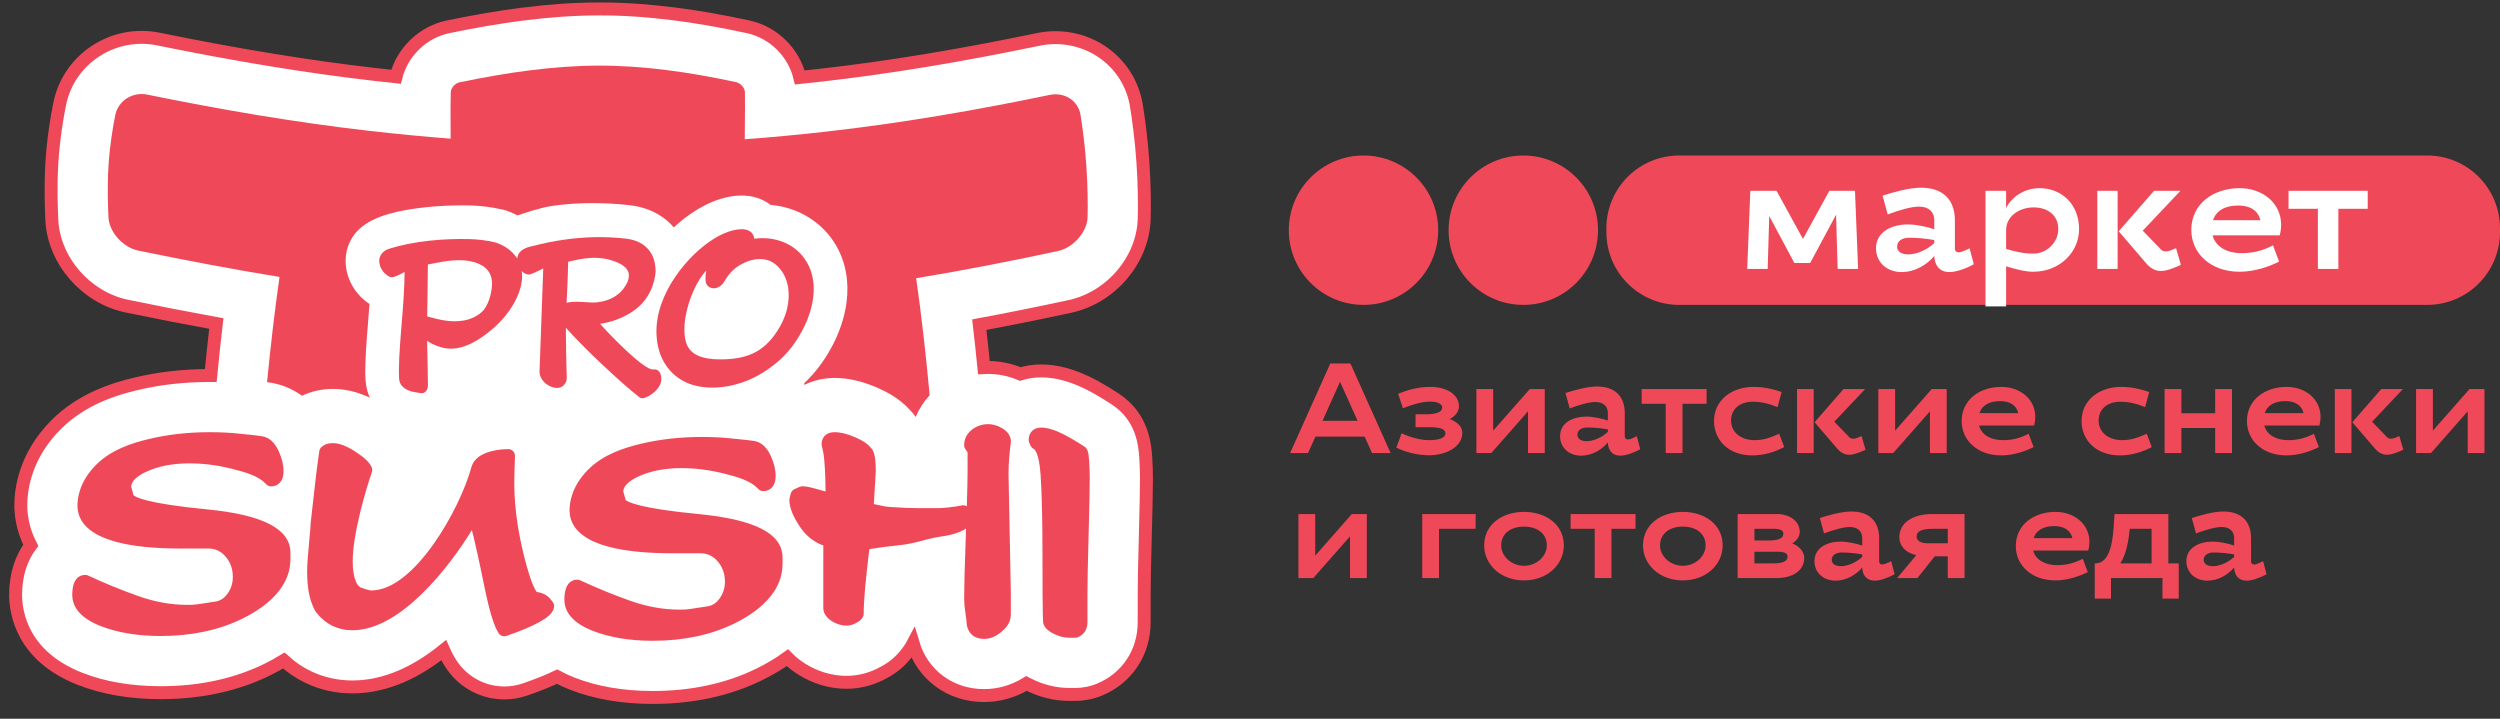 <?xml version="1.0" encoding="UTF-8"?> <svg xmlns="http://www.w3.org/2000/svg" width="160" height="46" viewBox="0 0 160 46" fill="none"><rect x="0" y="0" width="160" height="46" fill="#333333" stroke="none"/><path fill-rule="evenodd" clip-rule="evenodd" d="M32.889 9.86C32.88 9.858 32.864 9.854 32.844 9.851C32.845 9.851 32.846 9.851 32.847 9.851L32.889 9.86Z" fill="white" stroke="#EF4959" stroke-width="0.828" stroke-miterlimit="10"></path><path fill-rule="evenodd" clip-rule="evenodd" d="M73.329 29.305C73.277 28.529 73.156 26.714 71.391 25.547C70.637 25.055 70.09 24.753 69.756 24.582C68.637 24.015 67.616 23.739 66.631 23.739C66.164 23.739 65.716 23.808 65.296 23.936C64.638 23.661 63.937 23.518 63.235 23.518C63.146 23.518 63.058 23.524 62.97 23.528C62.875 22.58 62.776 21.661 62.674 20.779C64.538 20.432 66.457 20.046 68.474 19.611C71.095 19.046 73.139 16.65 73.228 14.038C73.254 13.284 73.248 11.875 73.147 10.388C73.054 9.014 72.871 7.613 72.73 6.76C72.498 5.353 71.726 4.136 70.555 3.333C69.372 2.521 67.873 2.225 66.444 2.523C61.346 3.583 56.773 4.334 52.464 4.82C52.038 4.868 51.612 4.914 51.188 4.958C50.808 3.369 49.514 2.065 47.867 1.712C46.128 1.338 44.563 1.066 43.082 0.881C41.375 0.669 39.796 0.564 38.26 0.573C36.751 0.577 35.176 0.685 33.446 0.904C32.01 1.085 30.454 1.35 28.692 1.713C27.051 2.048 25.744 3.338 25.345 4.914C24.907 4.868 24.466 4.819 24.024 4.768C19.789 4.283 15.246 3.541 10.136 2.499C7.26 1.914 4.431 3.753 3.831 6.6C3.641 7.5 3.407 8.975 3.32 10.416C3.23 11.925 3.281 13.375 3.319 14.108C3.457 16.698 5.518 19.055 8.115 19.591C10.127 20.006 12.023 20.375 13.844 20.706C13.72 21.769 13.601 22.882 13.489 24.034C13.463 24.034 13.439 24.033 13.414 24.033C11.772 24.033 10.192 24.211 8.726 24.56C7.31 24.894 5.236 25.53 3.58 27.191C1.624 29.156 1.332 31.265 1.332 32.347C1.332 32.829 1.412 33.834 1.969 34.903C1.374 35.695 1 36.754 1 38.068C1 39.197 1.401 41.982 5.118 43.443C6.618 44.033 8.356 44.331 10.284 44.331C12.82 44.331 15.12 43.832 17.119 42.847C17.494 42.662 17.842 42.47 18.165 42.273C18.634 42.703 19.15 43.054 19.707 43.322C20.59 43.748 21.548 43.964 22.553 43.964C24.741 43.964 26.723 42.959 28.396 41.612C28.572 42.011 28.761 42.347 28.975 42.646C29.733 43.711 30.968 44.348 32.277 44.348C32.719 44.348 33.157 44.276 33.593 44.129C34.389 43.855 35.069 43.583 35.653 43.306C35.945 43.463 36.264 43.611 36.611 43.748C38.112 44.338 39.85 44.637 41.778 44.637C44.313 44.637 46.613 44.137 48.614 43.151C49.291 42.819 49.88 42.462 50.392 42.091C50.659 42.361 50.964 42.605 51.304 42.819C52.181 43.375 53.179 43.668 54.189 43.668C55.041 43.668 55.874 43.436 56.669 42.977L56.761 42.927L56.812 42.894C57.367 42.561 57.84 42.106 58.23 41.525C58.305 41.412 58.374 41.295 58.437 41.176C59.024 43.155 60.783 44.516 62.98 44.516C63.937 44.516 64.864 44.25 65.695 43.742C65.714 43.752 65.732 43.762 65.751 43.771C66.615 44.217 67.517 44.442 68.43 44.442H68.817C69.35 44.442 69.868 44.34 70.358 44.139C72.127 43.411 73.226 41.761 73.226 39.831L73.227 37.983C73.227 37.305 73.25 36.117 73.299 34.347C73.349 32.491 73.373 31.28 73.373 30.651C73.374 30.219 73.359 29.781 73.329 29.305Z" fill="white" stroke="#EF4959" stroke-width="0.828" stroke-miterlimit="10"></path><path fill-rule="evenodd" clip-rule="evenodd" d="M17.092 24.457C17.323 22.088 17.59 19.806 17.89 17.724C14.893 17.234 11.877 16.663 8.849 16.038C7.858 15.834 6.992 14.843 6.942 13.915C6.906 13.213 6.865 11.919 6.942 10.632C7.02 9.34 7.234 8.047 7.382 7.349C7.578 6.419 8.509 5.868 9.413 6.053C14.053 6.999 18.8 7.82 23.613 8.372C25.35 8.571 27.094 8.74 28.841 8.875C28.829 7.465 28.833 6.188 28.848 5.904C28.862 5.625 29.123 5.326 29.42 5.265C30.927 4.955 32.425 4.688 33.901 4.502C35.369 4.317 36.827 4.204 38.272 4.199C39.717 4.195 41.172 4.298 42.636 4.48C44.111 4.664 45.606 4.935 47.106 5.257C47.403 5.321 47.667 5.625 47.675 5.904C47.685 6.188 47.681 7.486 47.664 8.913C49.404 8.784 51.141 8.619 52.871 8.424C57.702 7.879 62.481 7.052 67.184 6.073C68.106 5.882 69 6.421 69.153 7.349C69.268 8.049 69.442 9.341 69.529 10.632C69.617 11.919 69.628 13.213 69.604 13.915C69.573 14.843 68.701 15.851 67.71 16.066C64.675 16.719 61.647 17.308 58.635 17.807C58.965 20.109 59.253 22.654 59.499 25.291C59.118 25.704 58.819 26.174 58.606 26.682C58.489 26.52 58.361 26.363 58.213 26.214C57.547 25.486 56.737 25.07 56.127 24.805C55.167 24.39 54.282 24.189 53.417 24.189C52.712 24.189 52.052 24.349 51.471 24.634V24.525C52.107 23.933 52.707 23.152 53.17 22.315C53.699 21.361 54.046 20.344 54.176 19.374C54.354 18.042 54.128 16.783 53.523 15.732C52.647 14.213 51.076 13.263 49.316 13.111C49.063 12.919 48.779 12.764 48.462 12.663C48.138 12.559 47.78 12.508 47.407 12.516C46.246 12.535 44.979 13.054 43.75 14.016C43.538 14.182 43.329 14.364 43.123 14.553C42.982 14.39 42.839 14.245 42.7 14.127C42.047 13.57 41.224 13.233 40.254 13.127C38.507 12.933 36.961 12.988 35.884 13.108C34.963 13.21 34.517 13.324 33.119 13.782C32.895 13.668 32.663 13.564 32.418 13.481C32.35 13.457 32.281 13.442 32.212 13.427C32.239 13.433 32.266 13.436 32.292 13.443C32.27 13.437 32.218 13.423 32.195 13.418C32.176 13.413 32.157 13.412 32.138 13.407C32.127 13.405 32.117 13.403 32.106 13.401C31.452 13.253 30.771 13.165 30.077 13.148C28.948 13.121 27.424 13.184 25.982 13.441C24.448 13.715 23.009 14.222 22.414 15.435C22.223 15.814 22.119 16.239 22.119 16.671C22.119 17.636 22.548 18.555 23.297 19.191C23.376 19.259 23.479 19.338 23.587 19.412C23.593 19.416 23.6 19.418 23.606 19.423C23.611 19.426 23.614 19.43 23.619 19.433C23.628 19.44 23.639 19.445 23.648 19.451C23.62 19.834 23.59 20.216 23.559 20.594C23.558 20.594 23.548 20.733 23.548 20.733L23.479 21.604C23.43 22.248 23.399 22.791 23.386 23.252C23.364 23.991 23.347 24.772 23.671 25.452C22.87 25.074 22.088 24.89 21.303 24.89C20.599 24.89 19.928 25.044 19.326 25.328C18.608 24.804 17.886 24.589 17.391 24.504C17.29 24.487 17.191 24.472 17.092 24.457Z" fill="#EF4959"></path><path fill-rule="evenodd" clip-rule="evenodd" d="M13.232 32.598C9.327 32.221 8.657 31.802 8.546 31.694L8.392 31.139C8.417 30.798 8.746 30.477 9.375 30.186C10.136 29.834 11.061 29.655 12.123 29.655C12.992 29.655 13.893 29.768 14.801 29.993C15.669 30.207 16.488 30.439 16.977 30.929C16.976 30.929 17.049 31.003 17.049 31.003C17.13 31.083 17.239 31.128 17.352 31.128C17.737 31.128 18.147 30.872 18.147 30.15C18.147 29.744 18.041 29.311 17.831 28.863C17.573 28.313 17.226 27.997 16.799 27.924C16.502 27.873 16.173 27.841 15.824 27.806L15.319 27.755C14.755 27.692 14.114 27.66 13.412 27.66C12.055 27.66 10.758 27.804 9.557 28.09C8.488 28.342 7.135 28.76 6.148 29.75C5.112 30.791 4.957 31.824 4.957 32.347C4.957 33.46 5.807 34.249 7.483 34.693C8.518 34.967 9.893 35.106 11.57 35.106H13.338C13.815 35.106 14.198 35.304 14.509 35.712C14.772 36.056 14.9 36.454 14.9 36.927C14.9 37.31 14.798 37.647 14.587 37.958C14.38 38.264 14.127 38.44 13.816 38.495C13.692 38.518 13.518 38.543 13.298 38.575L12.609 38.678C12.421 38.707 12.21 38.71 11.975 38.71C10.949 38.71 9.894 38.52 8.84 38.145C7.756 37.76 6.678 37.319 5.637 36.834C5.581 36.808 5.519 36.795 5.457 36.795C5.146 36.795 4.625 36.959 4.625 38.068C4.625 38.921 5.236 39.593 6.442 40.068C7.519 40.49 8.811 40.704 10.282 40.704C12.256 40.704 14.017 40.331 15.515 39.593C17.526 38.603 18.589 37.286 18.589 35.785V35.38C18.589 33.855 16.837 32.944 13.232 32.598ZM35.152 38.259C34.936 38.044 34.662 37.92 34.359 37.889C34.283 37.808 33.998 37.409 33.553 35.641C33.078 33.753 32.871 32.038 32.921 30.399L32.958 29.184C32.962 29.068 32.918 28.956 32.838 28.873C32.758 28.791 32.647 28.744 32.532 28.744C31.988 28.744 31.501 28.829 31.085 28.995C30.587 29.194 30.279 29.5 30.168 29.905C29.439 32.581 26.518 37.789 23.767 37.789C23.723 37.789 23.589 37.778 23.286 37.667C23.267 37.66 23.248 37.655 23.23 37.651C23.091 37.621 22.915 37.546 22.779 37.222C22.642 36.895 22.573 36.461 22.573 35.932C22.573 35.136 22.742 34.042 23.076 32.682C23.316 31.746 23.56 30.914 23.801 30.214C23.837 30.112 23.832 30.001 23.788 29.902C23.653 29.597 23.322 29.281 22.747 28.907C22.18 28.539 21.707 28.36 21.299 28.36C20.986 28.36 20.736 28.451 20.555 28.632C20.49 28.697 20.448 28.782 20.435 28.873C20.312 29.728 20.225 30.402 20.175 30.878C20.005 32.436 19.906 33.311 19.882 33.477C19.879 33.498 19.878 33.517 19.878 33.538C19.878 33.645 19.859 33.963 19.77 34.858C19.695 35.616 19.657 36.184 19.657 36.594C19.657 37.689 19.833 38.519 20.195 39.133C20.205 39.149 20.215 39.164 20.227 39.179C20.536 39.573 20.89 39.867 21.28 40.055C21.669 40.242 22.095 40.337 22.551 40.337C25.648 40.337 28.783 36.25 30.201 33.925C30.36 34.536 30.611 35.63 31.009 37.58C31.332 39.159 31.631 40.128 31.927 40.542C32.036 40.695 32.234 40.759 32.413 40.698C33.289 40.397 33.993 40.102 34.505 39.821C34.978 39.559 35.462 39.233 35.462 38.783C35.462 38.691 35.433 38.602 35.377 38.528C35.288 38.409 35.216 38.323 35.152 38.259ZM44.727 32.902C40.822 32.527 40.152 32.106 40.041 31.999L39.887 31.444C39.912 31.103 40.24 30.782 40.869 30.491C41.63 30.139 42.555 29.96 43.617 29.96C44.486 29.96 45.388 30.074 46.296 30.297C47.163 30.512 47.982 30.744 48.471 31.234C48.471 31.233 48.544 31.308 48.544 31.308C48.624 31.388 48.733 31.433 48.847 31.433C49.231 31.433 49.641 31.176 49.641 30.454C49.641 30.05 49.535 29.617 49.326 29.168C49.068 28.619 48.721 28.303 48.294 28.228C48 28.179 47.675 28.147 47.332 28.113L46.814 28.06C46.244 27.997 45.603 27.965 44.907 27.965C43.551 27.965 42.254 28.11 41.051 28.393C39.983 28.647 38.629 29.064 37.643 30.055C36.606 31.096 36.451 32.129 36.451 32.652C36.451 33.765 37.302 34.554 38.978 34.998C40.013 35.272 41.388 35.411 43.065 35.411H44.833C45.31 35.411 45.692 35.609 46.004 36.017C46.267 36.362 46.395 36.76 46.395 37.231C46.395 37.614 46.293 37.951 46.081 38.263C45.874 38.569 45.622 38.745 45.311 38.8C45.187 38.822 45.013 38.848 44.793 38.88L44.104 38.983C43.916 39.013 43.705 39.015 43.47 39.015C42.443 39.015 41.388 38.824 40.335 38.45C39.245 38.063 38.168 37.622 37.131 37.139C37.075 37.113 37.013 37.1 36.951 37.1C36.64 37.1 36.12 37.265 36.12 38.373C36.12 39.226 36.731 39.899 37.937 40.373C39.014 40.796 40.306 41.01 41.776 41.01C43.75 41.01 45.511 40.636 47.01 39.898C49.02 38.908 50.084 37.591 50.084 36.09V35.684C50.084 34.159 48.331 33.25 44.727 32.902ZM69.707 29.545C69.674 29.036 69.644 28.741 69.406 28.584C68.746 28.153 68.312 27.918 68.112 27.817C67.513 27.513 67.028 27.366 66.629 27.366C66.147 27.366 65.835 27.678 65.835 28.16C65.835 28.219 65.847 28.276 65.87 28.329L65.949 28.513C65.992 28.61 66.067 28.688 66.163 28.732C66.177 28.738 66.496 28.901 66.597 30.38C66.678 31.57 66.719 33.351 66.719 35.674L66.725 38.089C66.731 39.04 66.745 39.59 66.756 39.786C66.779 40.221 67.253 40.466 67.41 40.546C67.756 40.725 68.099 40.815 68.428 40.815H68.815C68.87 40.815 68.925 40.805 68.977 40.784C69.377 40.619 69.597 40.281 69.597 39.83L69.597 37.983C69.597 37.269 69.621 36.048 69.671 34.249C69.72 32.422 69.744 31.244 69.744 30.646C69.744 30.299 69.733 29.939 69.707 29.545ZM54.929 39.792C54.916 39.8 54.905 39.805 54.892 39.813C54.892 39.813 54.891 39.814 54.89 39.814C54.903 39.807 54.916 39.8 54.929 39.792ZM64.141 27.407C63.848 27.233 63.544 27.145 63.235 27.145C62.867 27.144 62.515 27.263 62.217 27.488C61.881 27.743 61.705 28.09 61.705 28.492C61.705 28.584 61.733 28.674 61.789 28.747C61.863 28.845 61.897 28.905 61.913 28.939C61.922 28.956 61.923 28.96 61.925 28.965V30.185C61.925 30.62 61.909 31.356 61.876 32.401L61.859 32.392C61.772 32.343 61.669 32.326 61.571 32.345C61.284 32.401 61 32.443 60.704 32.475C60.408 32.507 60.182 32.522 59.994 32.522H58.785C58.289 32.522 57.692 32.498 57.011 32.449C56.663 32.424 56.526 32.393 56.319 32.344C56.214 32.319 56.088 32.291 55.925 32.26L56.05 30.175C56.05 29.263 55.95 28.822 55.694 28.618C55.523 28.398 55.228 28.2 54.744 27.99C54.231 27.768 53.796 27.66 53.413 27.66C52.8 27.66 52.582 28.068 52.582 28.418C52.582 28.448 52.585 28.478 52.592 28.507L52.702 29.023C52.78 29.529 52.826 30.353 52.837 31.456C52.581 31.382 52.355 31.318 52.161 31.266C51.805 31.169 51.54 31.122 51.351 31.122C51.292 31.122 51.233 31.135 51.178 31.159L50.847 31.306C50.726 31.36 50.637 31.466 50.606 31.593L50.533 31.888C50.524 31.922 50.52 31.956 50.52 31.991C50.52 32.476 50.742 33.042 51.2 33.721C51.593 34.305 52.099 34.696 52.692 34.911V38.915C52.692 39.141 52.788 39.468 53.241 39.755C53.542 39.945 53.86 40.041 54.187 40.041C54.408 40.041 54.64 39.965 54.892 39.813C55.009 39.755 55.112 39.66 55.204 39.521C55.251 39.451 55.276 39.368 55.276 39.284C55.276 38.854 55.307 38.298 55.367 37.627C55.422 37.01 55.515 36.168 55.638 35.142C55.763 35.126 55.879 35.108 56.003 35.089C56.287 35.043 56.64 34.987 57.335 34.92C58.119 34.844 58.587 34.719 59.04 34.598C59.34 34.518 59.651 34.435 60.066 34.364C60.131 34.352 60.199 34.342 60.271 34.331C60.593 34.281 60.994 34.219 61.431 34.036C61.581 33.972 61.711 33.903 61.827 33.831C61.823 33.949 61.82 34.061 61.815 34.185C61.741 36.237 61.705 37.58 61.705 38.289C61.705 38.554 61.731 38.861 61.782 39.201C61.843 39.594 61.85 39.681 61.851 39.698C61.851 40.44 62.272 40.889 62.978 40.889C63.347 40.889 63.703 40.752 64.038 40.48C64.319 40.254 64.693 39.891 64.693 39.357L64.693 37.92C64.693 37.912 64.546 30.325 64.546 30.334C64.546 29.546 64.62 28.903 64.69 28.361C64.718 28.143 64.683 27.729 64.141 27.407ZM45.199 17.309C45.146 17.78 45.044 18.258 45.505 18.422C45.819 18.533 46.189 18.323 46.371 17.996C46.654 17.488 47.014 17.143 47.455 16.905C47.987 16.618 48.605 16.485 49.146 16.654C49.452 16.75 49.715 16.948 49.933 17.22C50.489 17.913 50.584 18.857 50.377 19.742C50.251 20.283 50.02 20.763 49.738 21.197C49.323 21.836 48.863 22.263 48.35 22.538C47.74 22.864 47.038 22.986 46.232 22.999C45.513 23.012 44.228 22.951 43.917 21.943C43.745 21.386 43.782 20.717 43.912 20.08C44.108 19.104 44.59 17.965 45.199 17.309ZM45.075 15.712C45.865 15.093 46.708 14.681 47.445 14.669C47.581 14.666 47.702 14.682 47.806 14.716C48.039 14.79 48.237 14.976 48.277 15.279C49.489 15.106 50.913 15.523 51.653 16.807C52.051 17.497 52.145 18.289 52.039 19.089C51.937 19.843 51.655 20.601 51.282 21.272C50.902 21.96 50.423 22.569 49.948 22.998C49.298 23.584 48.614 24.027 47.899 24.328C46.75 24.811 45.304 24.998 44.123 24.563C43.258 24.244 42.486 23.5 42.179 22.425C41.417 19.751 43.401 17.023 45.075 15.712ZM25.894 17.403L25.821 17.443C25.658 17.533 25.52 17.602 25.409 17.65C25.268 17.712 25.155 17.744 25.074 17.745C25.003 17.746 24.938 17.724 24.88 17.684C24.854 17.669 24.828 17.653 24.802 17.636L24.801 17.635L24.8 17.636C24.762 17.61 24.724 17.581 24.689 17.55C24.464 17.36 24.27 17.064 24.27 16.671C24.27 16.57 24.293 16.477 24.334 16.399C24.468 16.117 24.694 15.985 24.921 15.914C26.485 15.425 28.374 15.262 30.023 15.301C30.581 15.314 31.139 15.381 31.694 15.513L31.723 15.521C31.961 15.602 32.181 15.705 32.38 15.831L32.381 15.832L32.381 15.831C32.584 15.961 32.762 16.114 32.914 16.292C32.958 16.342 33.001 16.397 33.041 16.453C33.062 16.484 33.083 16.515 33.103 16.549C33.107 16.515 33.113 16.484 33.122 16.454L33.137 16.389C33.157 16.3 33.195 16.223 33.245 16.164L33.269 16.137L33.271 16.135L33.272 16.134C33.294 16.11 33.319 16.086 33.345 16.063L33.344 16.062C33.376 16.035 33.413 16.007 33.455 15.979C33.618 15.871 33.844 15.79 34.131 15.738C35.422 15.403 36.745 15.205 38.078 15.177C38.729 15.164 39.38 15.197 40.015 15.267C40.477 15.318 40.939 15.459 41.298 15.765C41.697 16.105 41.959 16.62 41.959 17.388C41.959 17.416 41.956 17.444 41.952 17.472L41.951 17.481L41.95 17.486C41.801 18.681 41.198 19.569 40.141 20.148L40.138 20.149L40.138 20.15C40.039 20.205 39.928 20.26 39.809 20.314V20.315C39.698 20.366 39.583 20.413 39.465 20.456C39.132 20.578 38.779 20.668 38.407 20.726C38.817 21.19 39.287 21.677 39.817 22.185L39.817 22.186L39.818 22.185C40.35 22.699 40.788 23.079 41.132 23.325C41.433 23.539 41.643 23.646 41.761 23.644L41.91 23.642C42.059 23.64 42.19 23.742 42.255 23.895L42.259 23.902C42.307 24.008 42.33 24.12 42.33 24.236C42.33 24.437 42.262 24.622 42.15 24.787C42.073 24.902 41.972 25.01 41.865 25.104C41.615 25.321 41.282 25.486 41.12 25.488C41.029 25.49 40.946 25.452 40.88 25.389C40.574 25.151 40.223 24.856 39.828 24.507C39.416 24.143 38.959 23.724 38.456 23.248C37.522 22.363 36.776 21.606 36.218 20.978L36.218 21.204V21.251H36.215C36.215 22.118 36.243 22.986 36.266 23.853V23.855L36.274 24.196C36.274 24.302 36.247 24.4 36.201 24.48C36.082 24.719 35.883 24.823 35.653 24.828C35.559 24.829 35.456 24.81 35.35 24.777L35.35 24.778C35.261 24.749 35.164 24.704 35.07 24.647C34.772 24.466 34.528 24.148 34.528 23.783C34.528 23.761 34.529 23.738 34.532 23.716L34.767 17.183L34.757 17.188L34.755 17.188L34.751 17.19L34.747 17.191C34.654 17.233 34.573 17.275 34.492 17.315C34.316 17.403 34.139 17.492 33.951 17.553C33.919 17.563 33.888 17.568 33.857 17.569V17.57H33.856V17.569C33.845 17.569 33.833 17.569 33.823 17.568C33.663 17.558 33.513 17.477 33.392 17.354C33.407 17.46 33.415 17.57 33.415 17.682C33.415 17.889 33.386 18.107 33.331 18.337C33.278 18.551 33.201 18.772 33.101 18.998L33.098 19.003L33.1 19.004C32.911 19.416 32.669 19.808 32.374 20.176C32.087 20.535 31.748 20.874 31.357 21.191C31.013 21.472 30.627 21.745 30.22 21.95C29.797 22.164 29.351 22.306 28.905 22.314C28.504 22.321 28.092 22.22 27.672 22.013C27.545 21.951 27.433 21.883 27.338 21.809C27.34 22.071 27.344 22.331 27.351 22.593L27.353 22.666L27.362 23.028V23.03L27.369 23.366C27.382 23.955 27.388 24.389 27.388 24.672C27.388 24.942 27.212 25.164 26.994 25.168C26.967 25.168 26.94 25.165 26.914 25.158L26.84 25.147H26.837L26.75 25.134C26.59 25.109 26.471 25.087 26.392 25.068C26.381 25.066 26.37 25.062 26.359 25.059L26.356 25.058H26.355C26.312 25.045 26.264 25.03 26.212 25.011L26.211 25.01C26.157 24.991 26.107 24.97 26.062 24.948C25.713 24.779 25.539 24.516 25.539 24.162V24.137L25.528 23.763V23.726C25.529 23.236 25.56 22.586 25.622 21.776L25.623 21.764C25.651 21.386 25.677 21.079 25.702 20.77C25.795 19.644 25.887 18.51 25.894 17.403ZM27.341 20.252C28.13 20.465 28.843 20.657 29.689 20.511C30.071 20.445 30.441 20.289 30.784 20.013L30.795 20.004C30.846 19.962 30.896 19.912 30.942 19.856C30.995 19.792 31.045 19.72 31.09 19.643C31.342 19.215 31.486 18.628 31.486 18.161V18.158H31.488C31.488 17.974 31.462 17.811 31.414 17.667C31.397 17.615 31.374 17.561 31.347 17.507C31.206 17.228 30.957 17.021 30.636 16.881L30.617 16.872C30.229 16.709 29.803 16.651 29.371 16.652C28.917 16.654 28.45 16.722 28.009 16.806L27.405 16.923L27.385 16.927C27.381 17.527 27.371 18.197 27.361 18.865C27.353 19.327 27.345 19.79 27.341 20.252ZM36.263 19.392L36.276 19.388C36.734 19.211 37.701 19.405 38.191 19.352C38.652 19.302 39.106 19.159 39.481 18.887C39.772 18.676 39.999 18.396 40.16 18.049C40.178 18.004 40.195 17.953 40.209 17.898C40.269 17.682 40.258 17.505 40.196 17.366C40.119 17.195 39.966 17.047 39.762 16.923C39.681 16.873 39.583 16.826 39.472 16.78C38.896 16.543 38.346 16.477 37.797 16.508C37.327 16.535 36.852 16.631 36.362 16.756C36.353 17.431 36.321 18.119 36.29 18.807L36.263 19.392Z" fill="#EF4959"></path><path d="M155.341 9.952H107.466C104.894 9.952 102.809 12.037 102.809 14.609V14.856C102.809 17.428 104.894 19.513 107.466 19.513H155.341C157.913 19.513 159.998 17.428 159.998 14.856V14.609C159.998 12.037 157.913 9.952 155.341 9.952Z" fill="#EF4959"></path><path d="M97.492 19.513C100.132 19.513 102.272 17.373 102.272 14.733C102.272 12.092 100.132 9.952 97.492 9.952C94.851 9.952 92.711 12.092 92.711 14.733C92.711 17.373 94.851 19.513 97.492 19.513Z" fill="#EF4959"></path><path d="M87.265 19.513C89.905 19.513 92.045 17.373 92.045 14.733C92.045 12.092 89.905 9.952 87.265 9.952C84.625 9.952 82.484 12.092 82.484 14.733C82.484 17.373 84.625 19.513 87.265 19.513Z" fill="#EF4959"></path><path d="M118.719 12.213L118.919 17.212H117.609L117.509 13.743L115.85 16.832H114.84L113.231 13.823L113.131 17.212H111.821L112.021 12.213H113.7L115.39 15.292L117.079 12.213H118.719ZM122.114 14.363C122.654 14.363 123.364 14.523 123.794 14.673V14.093C123.794 13.573 123.454 13.223 122.824 13.223C122.304 13.223 121.544 13.453 120.815 13.723L120.485 12.523C121.104 12.323 122.154 12.013 122.944 12.013C124.314 12.013 125.113 12.743 125.113 14.113V15.912C125.113 16.062 125.213 16.152 125.353 16.152C125.503 16.152 125.763 16.042 126.053 15.892L126.323 16.912C125.773 17.212 125.173 17.412 124.763 17.412C124.094 17.412 123.814 16.942 123.794 16.382C123.314 16.952 122.554 17.412 121.704 17.412C120.765 17.412 120.065 16.792 120.065 15.892C120.065 14.823 121.084 14.363 122.114 14.363ZM122.134 16.282C122.634 16.282 123.324 16.012 123.794 15.552V15.362C123.244 15.262 122.664 15.213 122.184 15.213C121.744 15.213 121.414 15.422 121.414 15.782C121.414 16.112 121.714 16.282 122.134 16.282ZM130.541 12.043C131.91 12.043 133.06 13.043 133.06 14.663C133.06 16.162 131.8 17.392 130.121 17.392C129.571 17.392 128.881 17.192 128.391 17.042V19.611H127.072V12.213H128.391V13.323C128.721 12.633 129.521 12.043 130.541 12.043ZM130.151 13.273C129.261 13.273 128.391 13.813 128.391 14.733V15.932C128.961 16.102 129.521 16.232 130.141 16.232C131.001 16.232 131.731 15.502 131.731 14.663C131.731 13.763 131.041 13.273 130.151 13.273ZM135.528 12.213V17.212H134.228V12.213H135.528ZM137.357 16.852L135.598 14.803L137.857 12.213H139.547L137.137 14.763L138.307 15.972C138.397 16.062 138.497 16.092 138.607 16.092C138.807 16.092 139.027 15.982 139.267 15.882L139.577 16.952C139.117 17.152 138.687 17.342 138.287 17.342C137.947 17.342 137.627 17.172 137.357 16.852ZM143.463 16.202C144.143 16.202 144.763 16.072 145.473 15.702L145.862 16.742C145.193 17.082 144.253 17.392 143.333 17.392C141.474 17.392 140.244 16.212 140.244 14.713C140.244 13.043 141.664 12.043 143.333 12.043C144.853 12.043 145.992 13.033 145.992 14.383C145.992 14.603 145.962 14.833 145.902 15.062H141.604C141.794 15.792 142.523 16.202 143.463 16.202ZM143.253 13.153C142.393 13.153 141.834 13.483 141.634 14.093H144.663C144.533 13.503 144.033 13.153 143.253 13.153ZM146.466 13.363V12.213H151.534V13.363H149.655V17.212H148.345V13.363H146.466Z" fill="white"></path><path d="M87.812 28.998L87.336 27.941H84.189L83.714 28.998H82.566L85.14 23.261H86.427L89 28.998H87.812ZM85.763 24.433L84.64 26.933H86.886L85.763 24.433ZM90.596 27.342V26.515H91.268C91.997 26.515 92.301 26.343 92.301 26.08C92.301 25.867 92.038 25.703 91.53 25.703C91.022 25.703 90.334 25.9 89.784 26.129L89.481 25.203C90.006 24.982 90.727 24.761 91.53 24.761C92.653 24.761 93.374 25.293 93.374 25.998C93.374 26.343 93.153 26.613 92.792 26.818C93.26 27.006 93.588 27.293 93.588 27.695C93.588 28.621 92.522 29.137 91.448 29.137C90.727 29.137 89.899 28.924 89.367 28.646L89.703 27.728C90.26 27.998 90.924 28.17 91.465 28.17C92.079 28.17 92.506 28.039 92.506 27.728C92.506 27.498 92.235 27.342 91.571 27.342H90.596ZM95.439 28.998H94.489V24.9H95.562V27.564L97.906 24.9H98.865V28.998H97.792V26.326L95.439 28.998ZM101.526 26.662C101.968 26.662 102.55 26.793 102.903 26.916V26.441C102.903 26.015 102.624 25.728 102.108 25.728C101.681 25.728 101.059 25.916 100.46 26.138L100.19 25.154C100.698 24.99 101.559 24.736 102.206 24.736C103.329 24.736 103.985 25.334 103.985 26.457V27.933C103.985 28.055 104.067 28.129 104.181 28.129C104.304 28.129 104.517 28.039 104.755 27.916L104.976 28.752C104.526 28.998 104.034 29.162 103.698 29.162C103.149 29.162 102.919 28.777 102.903 28.318C102.509 28.785 101.886 29.162 101.19 29.162C100.419 29.162 99.846 28.654 99.846 27.916C99.846 27.039 100.682 26.662 101.526 26.662ZM101.542 28.236C101.952 28.236 102.517 28.015 102.903 27.637V27.482C102.452 27.4 101.977 27.359 101.583 27.359C101.223 27.359 100.952 27.531 100.952 27.826C100.952 28.096 101.198 28.236 101.542 28.236ZM105.066 25.843V24.9H109.221V25.843H107.68V28.998H106.606V25.843H105.066ZM112.165 25.711C111.378 25.711 110.788 26.162 110.788 26.908C110.788 27.695 111.444 28.17 112.296 28.17C112.894 28.17 113.329 27.998 113.87 27.76L114.189 28.613C113.632 28.908 112.927 29.146 112.157 29.146C110.632 29.146 109.698 28.178 109.698 26.949C109.698 25.58 110.862 24.761 112.23 24.761C112.911 24.761 113.534 24.916 114.025 25.088L113.763 26.056C113.198 25.826 112.722 25.711 112.165 25.711ZM116.076 24.9V28.998H115.011V24.9H116.076ZM117.576 28.703L116.134 27.023L117.986 24.9H119.371L117.396 26.99L118.355 27.982C118.429 28.055 118.511 28.08 118.601 28.08C118.765 28.08 118.945 27.99 119.142 27.908L119.396 28.785C119.019 28.949 118.666 29.105 118.338 29.105C118.06 29.105 117.797 28.965 117.576 28.703ZM121.164 28.998H120.213V24.9H121.287V27.564L123.631 24.9H124.59V28.998H123.516V26.326L121.164 28.998ZM128.185 28.17C128.742 28.17 129.25 28.064 129.832 27.76L130.152 28.613C129.603 28.892 128.832 29.146 128.078 29.146C126.554 29.146 125.546 28.178 125.546 26.949C125.546 25.58 126.71 24.761 128.078 24.761C129.324 24.761 130.258 25.572 130.258 26.679C130.258 26.859 130.234 27.047 130.185 27.236H126.66C126.816 27.834 127.414 28.17 128.185 28.17ZM128.013 25.671C127.308 25.671 126.849 25.941 126.685 26.441H129.168C129.062 25.957 128.652 25.671 128.013 25.671ZM135.688 25.711C134.902 25.711 134.312 26.162 134.312 26.908C134.312 27.695 134.967 28.17 135.82 28.17C136.418 28.17 136.852 27.998 137.393 27.76L137.713 28.613C137.156 28.908 136.451 29.146 135.68 29.146C134.156 29.146 133.221 28.178 133.221 26.949C133.221 25.58 134.385 24.761 135.754 24.761C136.434 24.761 137.057 24.916 137.549 25.088L137.287 26.056C136.721 25.826 136.246 25.711 135.688 25.711ZM142.846 24.9V28.998H141.772V27.392H139.608V28.998H138.534V24.9H139.608V26.449H141.772V24.9H142.846ZM146.442 28.17C146.999 28.17 147.507 28.064 148.089 27.76L148.409 28.613C147.86 28.892 147.089 29.146 146.335 29.146C144.811 29.146 143.803 28.178 143.803 26.949C143.803 25.58 144.967 24.761 146.335 24.761C147.581 24.761 148.515 25.572 148.515 26.679C148.515 26.859 148.491 27.047 148.442 27.236H144.917C145.073 27.834 145.671 28.17 146.442 28.17ZM146.27 25.671C145.565 25.671 145.106 25.941 144.942 26.441H147.425C147.319 25.957 146.909 25.671 146.27 25.671ZM150.493 24.9V28.998H149.428V24.9H150.493ZM151.993 28.703L150.551 27.023L152.403 24.9H153.788L151.813 26.99L152.772 27.982C152.846 28.055 152.928 28.08 153.018 28.08C153.182 28.08 153.362 27.99 153.559 27.908L153.813 28.785C153.436 28.949 153.083 29.105 152.755 29.105C152.477 29.105 152.214 28.965 151.993 28.703ZM155.581 28.998H154.63V24.9H155.704V27.564L158.048 24.9H159.007V28.998H157.933V26.326L155.581 28.998ZM84.05 36.998H83.099V32.9H84.173V35.564L86.517 32.9H87.476V36.998H86.402V34.326L84.05 36.998ZM91.023 36.998V32.9H94.441V33.843H92.097V36.998H91.023ZM97.536 32.761C98.904 32.761 100.085 33.539 100.085 34.908C100.085 36.138 99.019 37.146 97.536 37.146C96.052 37.146 94.987 36.138 94.987 34.908C94.987 33.539 96.167 32.761 97.536 32.761ZM97.536 33.703C96.683 33.703 96.077 34.146 96.077 34.908C96.077 35.596 96.724 36.211 97.536 36.211C98.347 36.211 98.995 35.596 98.995 34.908C98.995 34.146 98.388 33.703 97.536 33.703ZM100.519 33.843V32.9H104.675V33.843H103.134V36.998H102.06V33.843H100.519ZM107.701 32.761C109.069 32.761 110.25 33.539 110.25 34.908C110.25 36.138 109.184 37.146 107.701 37.146C106.217 37.146 105.152 36.138 105.152 34.908C105.152 33.539 106.332 32.761 107.701 32.761ZM107.701 33.703C106.848 33.703 106.242 34.146 106.242 34.908C106.242 35.596 106.889 36.211 107.701 36.211C108.512 36.211 109.159 35.596 109.159 34.908C109.159 34.146 108.553 33.703 107.701 33.703ZM111.209 36.998V32.9H113.873C114.602 32.957 115.184 33.384 115.184 34.047C115.184 34.359 114.955 34.638 114.7 34.777C115.077 34.908 115.471 35.269 115.471 35.695C115.471 36.572 114.659 36.998 113.692 36.998H111.209ZM114.405 35.621C114.405 35.392 114.176 35.31 113.75 35.31H112.283V36.056H113.504C114.053 36.056 114.405 35.941 114.405 35.621ZM114.135 34.154C114.135 33.925 113.905 33.843 113.479 33.843H112.283V34.588H113.233C113.782 34.588 114.135 34.474 114.135 34.154ZM117.806 34.662C118.248 34.662 118.83 34.793 119.183 34.916V34.441C119.183 34.015 118.904 33.728 118.388 33.728C117.962 33.728 117.339 33.916 116.74 34.138L116.47 33.154C116.978 32.99 117.839 32.736 118.486 32.736C119.609 32.736 120.265 33.334 120.265 34.457V35.933C120.265 36.056 120.347 36.129 120.461 36.129C120.584 36.129 120.797 36.039 121.035 35.916L121.256 36.752C120.806 36.998 120.314 37.162 119.978 37.162C119.429 37.162 119.199 36.777 119.183 36.318C118.789 36.785 118.166 37.162 117.47 37.162C116.699 37.162 116.126 36.654 116.126 35.916C116.126 35.039 116.962 34.662 117.806 34.662ZM117.822 36.236C118.232 36.236 118.798 36.014 119.183 35.638V35.482C118.732 35.4 118.257 35.359 117.863 35.359C117.503 35.359 117.232 35.531 117.232 35.826C117.232 36.096 117.478 36.236 117.822 36.236ZM124.657 36.998V35.605H123.821L122.714 36.998H121.419L122.641 35.531C121.969 35.375 121.559 34.957 121.559 34.367C121.559 33.474 122.403 32.9 123.649 32.9H125.731V36.998H124.657ZM122.665 34.343C122.665 34.621 122.968 34.769 123.337 34.769H124.657V33.843H123.698C122.968 33.843 122.665 34.007 122.665 34.343ZM131.651 36.17C132.208 36.17 132.716 36.064 133.298 35.76L133.618 36.613C133.068 36.892 132.298 37.146 131.544 37.146C130.019 37.146 129.011 36.178 129.011 34.949C129.011 33.58 130.175 32.761 131.544 32.761C132.79 32.761 133.724 33.572 133.724 34.679C133.724 34.859 133.7 35.047 133.65 35.236H130.126C130.282 35.834 130.88 36.17 131.651 36.17ZM131.478 33.67C130.774 33.67 130.315 33.941 130.151 34.441H132.634C132.527 33.957 132.118 33.67 131.478 33.67ZM138.775 32.9V36.056H139.439V38.309H138.398V36.998H135.104V38.309H134.063V36.056H134.137C135.145 36.014 135.243 34.351 135.309 33.212L135.325 32.9H138.775ZM136.3 33.843C136.227 34.695 136.063 35.49 135.702 36.056H137.702V33.843H136.3ZM141.61 34.662C142.052 34.662 142.634 34.793 142.986 34.916V34.441C142.986 34.015 142.708 33.728 142.191 33.728C141.765 33.728 141.142 33.916 140.544 34.138L140.274 33.154C140.782 32.99 141.642 32.736 142.29 32.736C143.413 32.736 144.068 33.334 144.068 34.457V35.933C144.068 36.056 144.15 36.129 144.265 36.129C144.388 36.129 144.601 36.039 144.839 35.916L145.06 36.752C144.609 36.998 144.118 37.162 143.781 37.162C143.232 37.162 143.003 36.777 142.986 36.318C142.593 36.785 141.97 37.162 141.273 37.162C140.503 37.162 139.929 36.654 139.929 35.916C139.929 35.039 140.765 34.662 141.61 34.662ZM141.626 36.236C142.036 36.236 142.601 36.014 142.986 35.638V35.482C142.536 35.4 142.06 35.359 141.667 35.359C141.306 35.359 141.036 35.531 141.036 35.826C141.036 36.096 141.282 36.236 141.626 36.236Z" fill="#EF4959"></path></svg> 